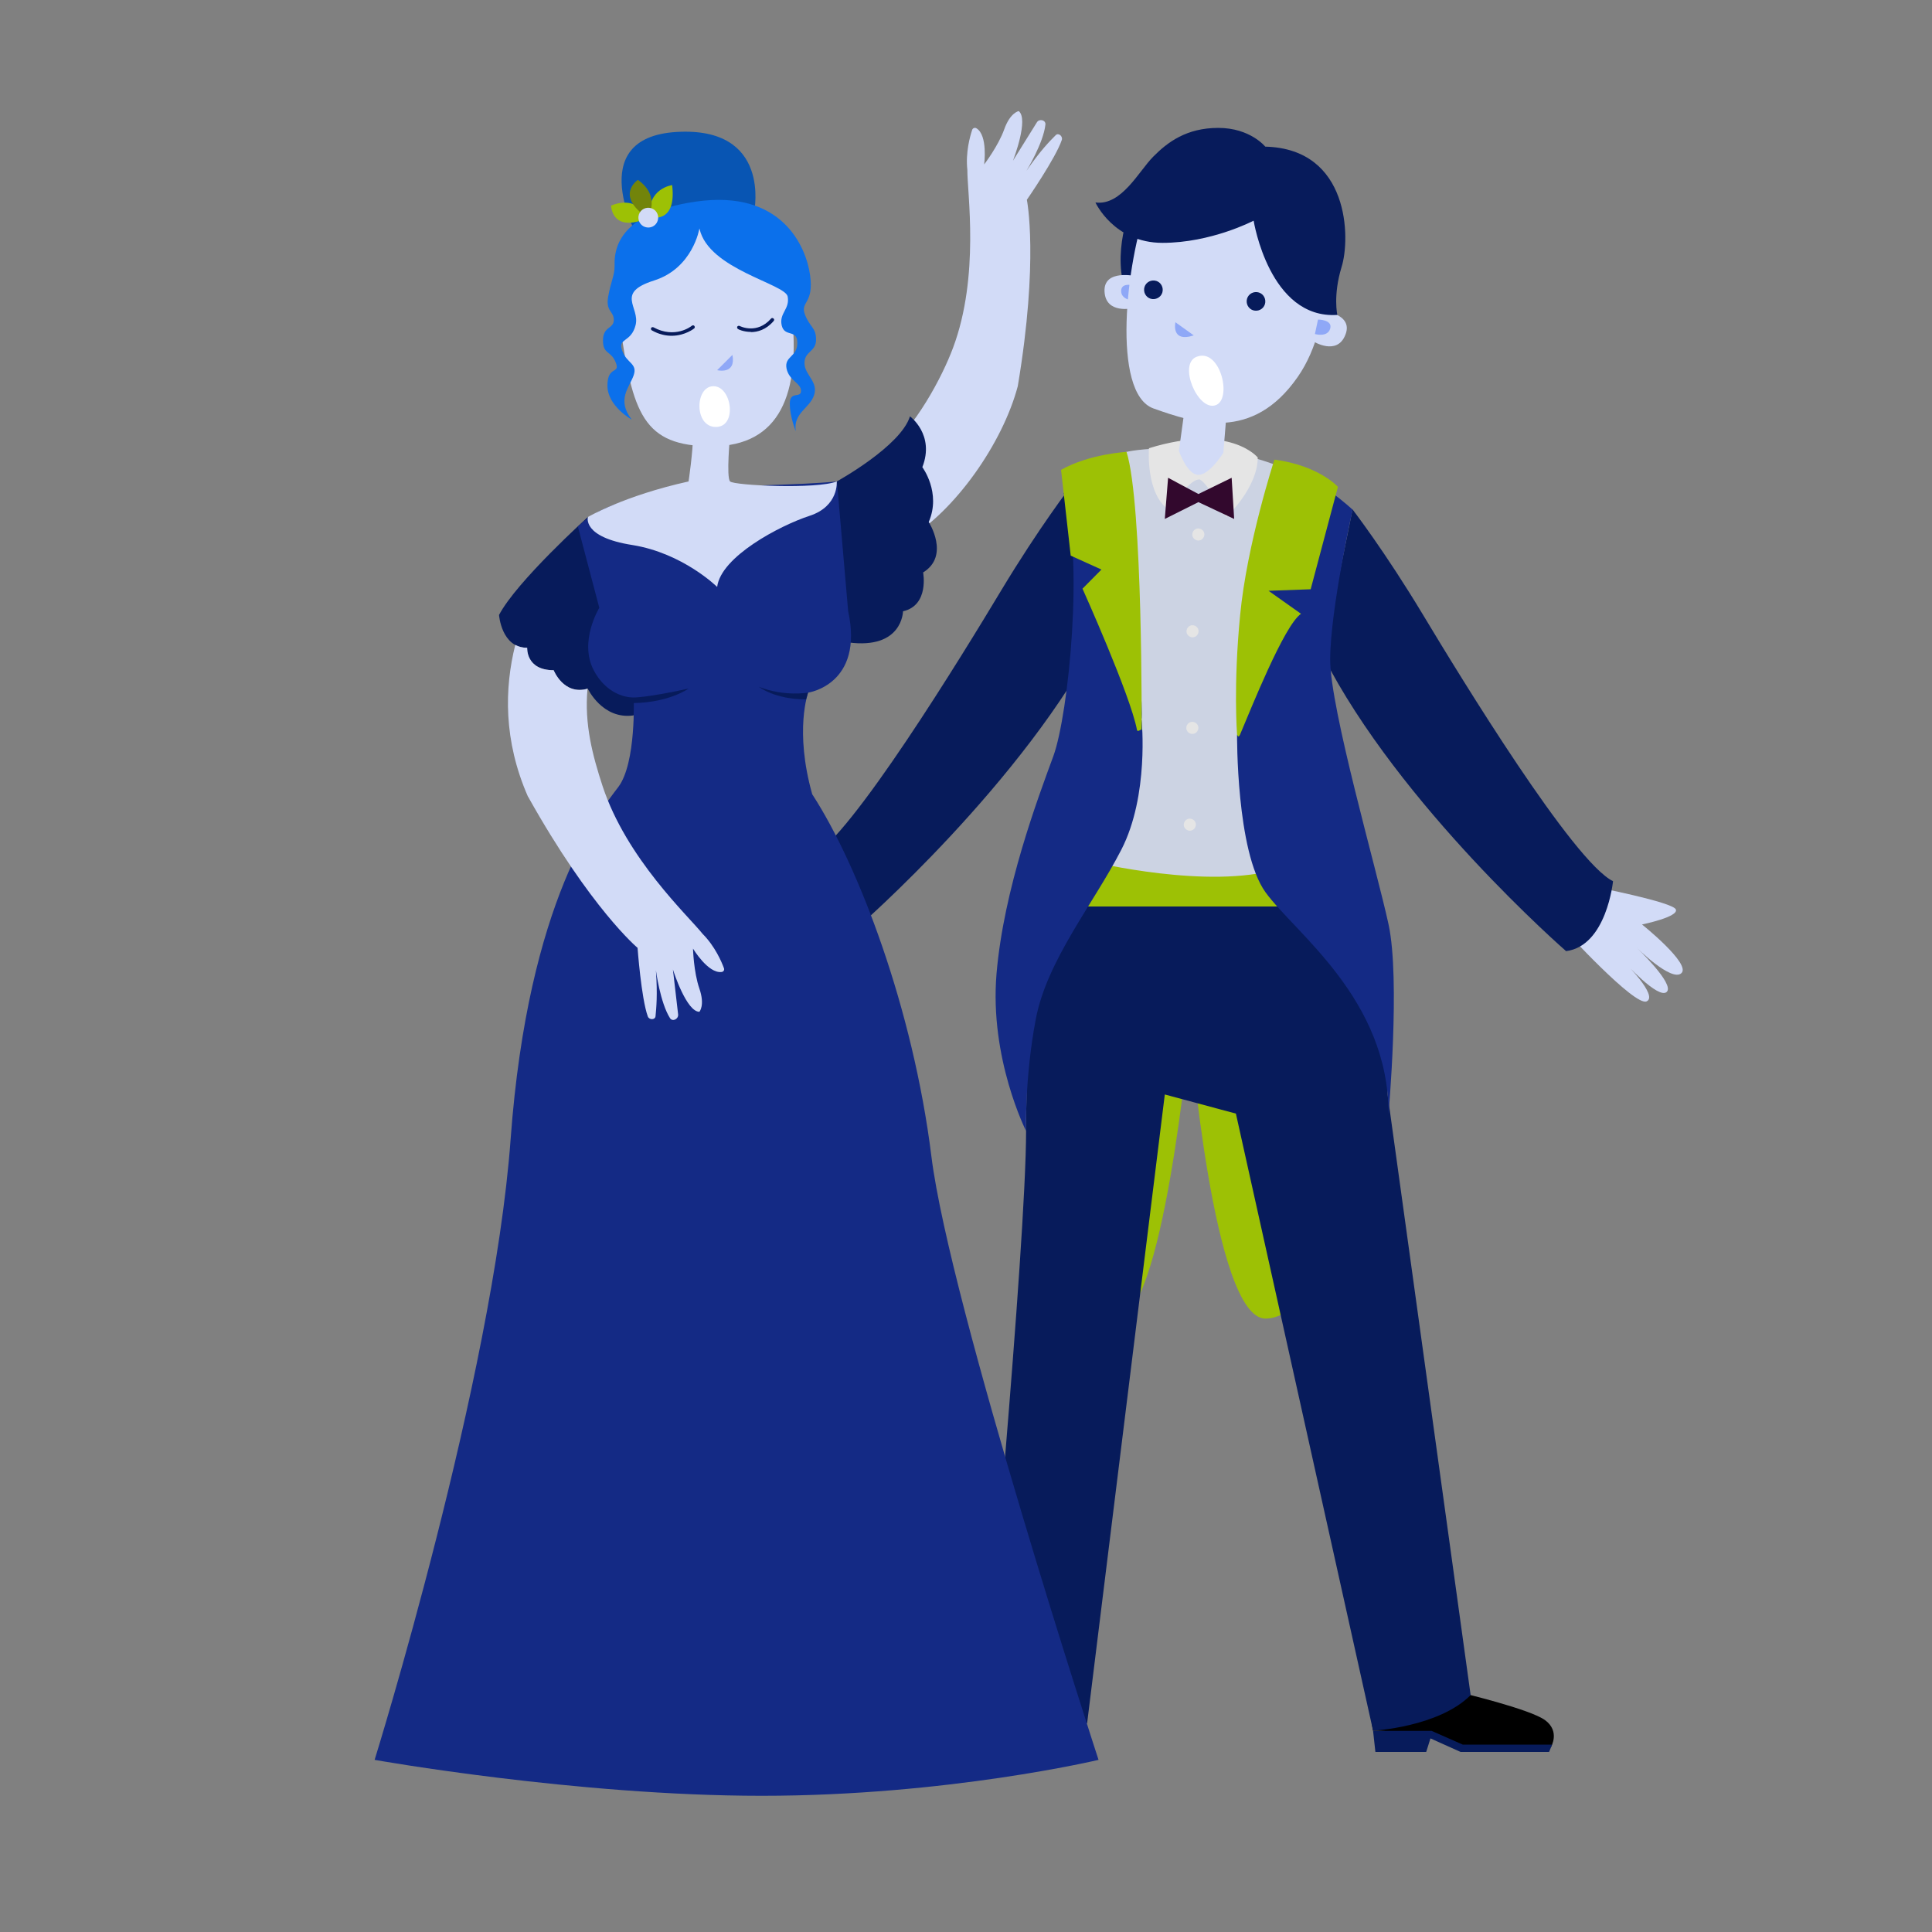 <?xml version="1.0" encoding="UTF-8"?>
<svg xmlns="http://www.w3.org/2000/svg" id="uuid-fe4803b7-d331-4462-a5e1-76010064beae" data-name="uuid-a8d58360-db41-4407-bbad-65f084223f1f" viewBox="0 0 100 100">
  <rect x="0" y="0" width="100" height="100" fill="#808080" stroke="none"/>
  <defs>
    <style>
      .uuid-edd09b38-e0a1-49b0-a8b6-ebaaa88bea13 {
        fill: #8fa8f7;
      }

      .uuid-fd0000f0-efff-4351-aca1-140d85d7d818 {
        fill: #0b70eb;
      }

      .uuid-8102624f-0720-46e2-a160-ace308d3dc2f {
        fill: #e5e5e5;
      }

      .uuid-1657fb4c-c9ef-4747-8290-431532ecd731 {
        fill: #32082d;
      }

      .uuid-fb39d7d7-a674-4508-9f15-072180d7478a {
        fill: #ccd3e3;
      }

      .uuid-08168115-72ef-408b-8b93-2aff30746ba5 {
        fill: #fec09b;
      }

      .uuid-2a5aa2c1-a34a-4d1f-8381-e671c53021c7 {
        fill: #fff;
      }

      .uuid-59063af9-b37c-4ca7-8ac7-0eca9982f63e {
        fill: #071b5b;
      }

      .uuid-cd356f4a-c85d-486a-bdec-5739bf2862a2 {
        fill: #9dc105;
      }

      .uuid-bffd347f-0724-4bb6-8e9c-6320b814ab1b {
        fill: #2d2d2d;
      }

      .uuid-f505494c-818d-44e1-8fa4-156112b7b9cd {
        fill: #d2dbf7;
      }

      .uuid-d26634f3-3718-4caf-9711-ebf9b4eaf67d {
        fill: #72840b;
      }

      .uuid-143b5cc3-f969-4307-8191-040cba4f3937 {
        fill: #0855b3;
      }

      .uuid-c0c5e61f-ebe9-4441-a4d3-a4fbc6de9024 {
        fill: #0d0105;
      }

      .uuid-0cab8b28-3a2b-41f2-ba00-a2494ed6593f {
        fill: #142a85;
      }
    </style>
  </defs>
  <g>
    <path class="uuid-cd356f4a-c85d-486a-bdec-5739bf2862a2" d="M53.11,58.53s2.11,9.36,4.6,9.72c2.48.36,3.88-14.96,3.88-14.96,0,0,1.19,14.96,3.91,14.96s6.82-7.53,6.37-10.61c-.45-3.08-10.59-8.76-10.59-8.76l-8.16,9.65Z"></path>
    <g>
      <path class="uuid-c0c5e61f-ebe9-4441-a4d3-a4fbc6de9024" d="M56.17,88.15s.18.62,0,1.43c0,0-2.65.05-3.47.29-.82.24-.72.55-2.23.65-1.51.1-3.51-.1-3.51-.1,0,0-.48-.8.3-1.38s4.38-1.43,4.38-1.43l.18-.44,4.25.18.1.8Z"></path>
      <polygon class="uuid-bffd347f-0724-4bb6-8e9c-6320b814ab1b" points="56.17 89.59 56.05 90.68 53.42 90.68 53.2 89.98 51.64 90.68 47.06 90.68 46.9 90.3 51.53 90.3 53.14 89.59 56.17 89.59"></polygon>
    </g>
    <g>
      <path d="M71.07,88.15s-.18.62,0,1.43c0,0,2.65.05,3.47.29.82.24.72.55,2.23.65,1.51.1,3.51-.1,3.51-.1,0,0,.48-.8-.3-1.38s-4.38-1.43-4.38-1.43l-.18-.44-4.25.18-.1.8Z"></path>
      <polygon class="uuid-59063af9-b37c-4ca7-8ac7-0eca9982f63e" points="71.07 89.59 71.19 90.68 73.82 90.68 74.04 89.98 75.6 90.68 80.18 90.68 80.34 90.3 75.71 90.3 74.1 89.59 71.07 89.59"></polygon>
    </g>
    <path class="uuid-fb39d7d7-a674-4508-9f15-072180d7478a" d="M62.25,23.25s2.58.1,4.92,1.33c0,0-3.4,7.53-2.73,12.22.66,4.69,1.9,8.42,1.9,8.42,0,0-4.42,1.13-10.08-.47,0,0,2.18-3.92,2.18-8.5s-.66-12.7-.66-12.7c0,0,.86-.5,4.46-.3Z"></path>
    <path class="uuid-cd356f4a-c85d-486a-bdec-5739bf2862a2" d="M56.55,44.61s6.05,1.46,9.61.36l1.68,2.98s-7.78,3.09-12.5-.36l1.21-2.98Z"></path>
    <path class="uuid-08168115-72ef-408b-8b93-2aff30746ba5" d="M44.53,46.83s-3.68,4.03-4.29,3.74c-.62-.29,1.17-2.05,1.17-2.05,0,0-1.78,1.97-2.21,1.56-.43-.41,1.58-2.31,1.58-2.31,0,0-1.83,1.82-2.34,1.34s2.04-2.52,2.04-2.52c0,0-1.92-.39-1.75-.78.17-.38,4.18-1.16,4.18-1.16l1.63,2.17Z"></path>
    <path class="uuid-59063af9-b37c-4ca7-8ac7-0eca9982f63e" d="M55.47,25.11s-1.67,2.16-3.66,5.47c-1.99,3.31-7.78,12.78-9.83,13.78,0,0,.33,3.35,2.43,3.62,0,0,8.63-7.51,12.59-15.3l-1.54-7.57Z"></path>
    <path class="uuid-f505494c-818d-44e1-8fa4-156112b7b9cd" d="M80.94,48.09s3.68,4.03,4.29,3.74c.62-.29-1.17-2.05-1.17-2.05,0,0,1.78,1.97,2.21,1.56.43-.41-1.58-2.31-1.58-2.31,0,0,1.83,1.82,2.34,1.34.51-.48-2.04-2.52-2.04-2.52,0,0,1.92-.39,1.75-.78-.17-.38-4.18-1.16-4.18-1.16l-1.63,2.17Z"></path>
    <path class="uuid-59063af9-b37c-4ca7-8ac7-0eca9982f63e" d="M70,26.36s1.67,2.16,3.66,5.47c1.99,3.31,7.78,12.78,9.83,13.78,0,0-.33,3.35-2.43,3.62,0,0-8.63-7.51-12.59-15.3l1.54-7.57Z"></path>
    <path class="uuid-59063af9-b37c-4ca7-8ac7-0eca9982f63e" d="M53.9,46.92s-.79,5.71-.79,11.61-2.17,29.26-2.17,29.26c0,0,1.5,1.82,5.33,1.4l4.02-32.54,3.68.99,7.1,31.94s3.39-.18,5.05-1.84l-4.3-31.1s.06-4.91-3.74-9.72h-14.19Z"></path>
    <path class="uuid-0cab8b28-3a2b-41f2-ba00-a2494ed6593f" d="M59.09,37.27s.4,3.89-1.05,6.71c-1.45,2.82-3.85,5.71-4.43,8.78-.58,3.06-.5,5.78-.5,5.78,0,0-1.9-3.75-1.53-8.14.37-4.39,2.15-9.11,2.94-11.26.79-2.15,1.61-10.36.53-13.61,0,0,1.25-1.24,2.98-1.73,0,0,1.23,12.44,1.05,13.47Z"></path>
    <path class="uuid-0cab8b28-3a2b-41f2-ba00-a2494ed6593f" d="M64.03,38.02s-.05,6.05,1.47,8.16c1.52,2.11,6.37,5.51,6.37,11.47,0,0,.62-6.96,0-9.81-.62-2.86-3.02-11.14-3.02-13.7s1.16-7.76,1.16-7.76c0,0-1.78-1.68-3.6-2.22,0,0-2.37,6.87-2.37,13.87Z"></path>
    <path class="uuid-8102624f-0720-46e2-a160-ace308d3dc2f" d="M62.05,24.81c.35,0,1.43,1.95,1.43,1.95,0,0,1.62-1.51,1.62-3.08,0,0-1.43-1.78-5.63-.48,0,0-.19,2.4,1.06,3.21,0,0,.97-1.59,1.53-1.59Z"></path>
    <path class="uuid-59063af9-b37c-4ca7-8ac7-0eca9982f63e" d="M58.58,10.6s-1.13,2.55-.23,4.72l1.36-3.69-1.13-1.04Z"></path>
    <g>
      <path class="uuid-f505494c-818d-44e1-8fa4-156112b7b9cd" d="M58.82,14.3s-1.71-.4-1.65.79c.06,1.19,1.47.86,1.47.86l.18-1.65Z"></path>
      <path class="uuid-edd09b38-e0a1-49b0-a8b6-ebaaa88bea13" d="M58.77,14.8l-.08.76s-.67-.02-.66-.51c.01-.49.75-.25.75-.25Z"></path>
    </g>
    <path class="uuid-f505494c-818d-44e1-8fa4-156112b7b9cd" d="M64.57,8.59c-2.63-.74-4.06-.95-5.17,1.98-1.11,2.93-1.89,9.78.3,10.57,2.19.78,5.13,1.74,7.47-1.63,2.01-2.88,1.68-7.83.77-8.98-.91-1.15-3.37-1.94-3.37-1.94Z"></path>
    <g>
      <path class="uuid-f505494c-818d-44e1-8fa4-156112b7b9cd" d="M68.33,16.05s1.75.16,1.31,1.27c-.43,1.12-1.66.35-1.66.35l.35-1.62Z"></path>
      <path class="uuid-edd09b38-e0a1-49b0-a8b6-ebaaa88bea13" d="M68.22,16.54l-.16.75s.65.19.79-.28c.14-.47-.63-.47-.63-.47Z"></path>
    </g>
    <g>
      <path class="uuid-59063af9-b37c-4ca7-8ac7-0eca9982f63e" d="M59.85,14.54c-.26-.08-.53.06-.61.31-.08.26.06.53.31.61s.53-.06.61-.31c.08-.26-.06-.53-.31-.61Z"></path>
      <path class="uuid-59063af9-b37c-4ca7-8ac7-0eca9982f63e" d="M65.16,15.14c-.26-.08-.53.06-.61.31-.08.26.06.53.31.61.26.08.53-.06.61-.31.08-.26-.06-.53-.31-.61Z"></path>
      <path class="uuid-edd09b38-e0a1-49b0-a8b6-ebaaa88bea13" d="M61.79,17.36l-.95-.68s-.25,1.07.95.68Z"></path>
    </g>
    <path class="uuid-2a5aa2c1-a34a-4d1f-8381-e671c53021c7" d="M61.93,18.47c1.24-.5,1.88,2.24.97,2.51-.91.28-1.93-2.13-.97-2.51Z"></path>
    <path class="uuid-59063af9-b37c-4ca7-8ac7-0eca9982f63e" d="M64.89,11.43s.81,5.1,4.33,4.87c0,0-.23-1.01.22-2.48.46-1.46.43-6.12-3.95-6.23,0,0-.78-.97-2.43-.97s-2.63.74-3.37,1.49c-.74.74-1.64,2.55-2.99,2.37,0,0,.95,2.09,3.47,2.09s4.7-1.14,4.7-1.14Z"></path>
    <path class="uuid-f505494c-818d-44e1-8fa4-156112b7b9cd" d="M61.31,21.23l-.29,2.11s.43,1.24,1.01,1.24,1.29-1.14,1.29-1.14l.15-1.84-2.18-.37Z"></path>
    <polygon class="uuid-1657fb4c-c9ef-4747-8290-431532ecd731" points="60.46 24.73 62.03 25.57 63.75 24.73 63.88 26.86 62.03 25.99 60.29 26.86 60.46 24.73"></polygon>
    <path class="uuid-cd356f4a-c85d-486a-bdec-5739bf2862a2" d="M65.96,23.8s-1.42,4.36-1.77,8.03c-.36,3.67-.16,6.18-.16,6.18,0,0,.06.24.16,0,.54-1.27,2.27-5.64,3.15-6.24l-1.68-1.19,2.18-.08,1.41-5.3s-.97-1.1-3.28-1.41Z"></path>
    <path class="uuid-cd356f4a-c85d-486a-bdec-5739bf2862a2" d="M59.09,37.79s.07-11.69-.78-14.4c0,0-1.92.1-3.39.93l.5,4.44,1.59.72-.98.99s2.48,5.51,2.82,7.31c.03.16.26-.1.25,0Z"></path>
    <path class="uuid-8102624f-0720-46e2-a160-ace308d3dc2f" d="M62.09,27.36c-.17-.04-.33.07-.37.24-.04.17.07.33.24.37.17.04.33-.07.37-.24.04-.17-.07-.33-.24-.37Z"></path>
    <path class="uuid-8102624f-0720-46e2-a160-ace308d3dc2f" d="M61.79,32.37c-.17-.04-.33.07-.37.24-.04.17.07.33.24.37.17.04.33-.07.37-.24.04-.17-.07-.33-.24-.37Z"></path>
    <path class="uuid-8102624f-0720-46e2-a160-ace308d3dc2f" d="M61.78,37.37c-.17-.04-.33.07-.37.24-.04.17.07.33.24.37s.33-.07.37-.24c.04-.17-.07-.33-.24-.37Z"></path>
    <path class="uuid-8102624f-0720-46e2-a160-ace308d3dc2f" d="M61.65,42.38c-.17-.04-.33.07-.37.24-.04.17.07.33.24.37.17.04.33-.07.37-.24.04-.17-.07-.33-.24-.37Z"></path>
  </g>
  <g>
    <path class="uuid-f505494c-818d-44e1-8fa4-156112b7b9cd" d="M45.68,23.52c1.73-1.42,3.09-4.02,3.65-5.52,1.39-3.72.73-8.03.74-9.21-.1-.9.14-1.74.25-2.07.03-.09.14-.13.22-.08.6.36.4,1.87.4,1.87,0,0,.73-.95,1.04-1.82s.75-.94.75-.94c.52.42-.25,2.44-.3,2.57l1.24-1.99c.12-.2.47-.12.44.12-.1.95-.98,2.39-.98,2.39.73-1.06,1.21-1.54,1.51-1.84.14-.15.38.05.32.24-.32.95-1.81,3.1-1.81,3.1,0,0,.63,3.09-.47,9.65-.78,2.94-3.24,6.46-5.72,7.92-.18-.89-1.23-4.27-1.28-4.39Z"></path>
    <path class="uuid-59063af9-b37c-4ca7-8ac7-0eca9982f63e" d="M43.31,24.92s3.31-1.82,3.79-3.37c0,0,1.3.95.64,2.63,0,0,.99,1.32.33,2.84,0,0,1.12,1.74-.29,2.61,0,0,.33,1.7-1.04,2.01,0,0-.02,1.99-2.84,1.61,0,0-.6-7.08-.6-8.32Z"></path>
    <path class="uuid-59063af9-b37c-4ca7-8ac7-0eca9982f63e" d="M30.43,26.76s-3.69,3.33-4.6,5.07c0,0,.12,1.7,1.45,1.7,0,0-.08,1.16,1.37,1.16,0,0,.52,1.32,1.77.95,0,0,.76,1.62,2.37,1.39,0,0,.87-2.8,0-6.07-.87-3.27-2.36-4.2-2.36-4.2Z"></path>
    <path class="uuid-0cab8b28-3a2b-41f2-ba00-a2494ed6593f" d="M29.91,27.25l1.11,4.21s-1.07,1.74-.29,3.23c.79,1.49,2.07,1.41,2.07,1.41,0,0,.14,3.4-.8,4.64-.94,1.24-4.66,5.8-5.57,18.22-.91,12.42-7.04,32.13-7.04,32.13,0,0,10.43,1.86,20.04,1.86s17.43-1.86,17.43-1.86c0,0-7.7-23.58-8.65-31.23-.95-7.65-3.77-15.06-6.17-18.75-.93-3.31-.21-5.26-.21-5.26,0,0,2.9-.41,2.07-4.22l-.58-6.71c-4.2.41-10.92-.15-13.4,2.33Z"></path>
    <path class="uuid-143b5cc3-f969-4307-8191-040cba4f3937" d="M39.04,10.92s.89-4.38-4.02-4.09c-4.91.29-1.98,5.52-1.98,5.52l6-1.43Z"></path>
    <path class="uuid-f505494c-818d-44e1-8fa4-156112b7b9cd" d="M36.1,11.01c-1.83.32-4.68,1.04-4.02,5.71.66,4.68,1.2,6.38,4.76,6.38s4.6-2.77,4.14-6.91c-.46-4.14-2.07-5.67-4.89-5.18Z"></path>
    <path class="uuid-edd09b38-e0a1-49b0-a8b6-ebaaa88bea13" d="M37.91,18.37l-.79.79s.99.25.79-.79Z"></path>
    <path class="uuid-59063af9-b37c-4ca7-8ac7-0eca9982f63e" d="M34.77,17.38c-.31,0-.66-.07-1.03-.28-.04-.02-.06-.08-.04-.12.02-.04.08-.06.12-.04,1.12.61,1.96-.05,1.99-.08.04-.03.1-.03.13.01.03.04.03.1-.01.13,0,0-.47.38-1.17.38Z"></path>
    <path class="uuid-59063af9-b37c-4ca7-8ac7-0eca9982f63e" d="M38.87,17.18c-.39,0-.67-.14-.67-.15-.04-.02-.06-.08-.04-.12.02-.04.08-.06.12-.04.04.02.9.45,1.63-.38.03-.04.09-.04.13,0,.04.03.04.09,0,.13-.39.45-.83.57-1.18.57Z"></path>
    <path class="uuid-2a5aa2c1-a34a-4d1f-8381-e671c53021c7" d="M36.93,19.99c-.97,0-1.01,2.11.12,2.11s.83-2.11-.12-2.11Z"></path>
    <path class="uuid-fd0000f0-efff-4351-aca1-140d85d7d818" d="M36.2,11.83s-.33,2.05-2.35,2.69-.72,1.37-.95,2.3c-.23.93-.94.66-.7,1.32.23.67.81.66.6,1.28-.21.62-.91,1.26-.1,2.3,0,0-1.26-.7-1.26-1.76s.68-.57.43-1.2-.66-.4-.66-1.14.56-.59.56-1.06-.43-.43-.29-1.21c.14-.79.33-1.08.33-1.57s-.17-2.73,4.24-3.35c4.41-.62,5.67,2.32,5.88,3.81.21,1.49-.52,1.36-.27,2.03.25.67.58.67.58,1.31s-.6.59-.6,1.21.72.95.5,1.65-1.1.93-.95,1.88c0,0-.31-.75-.31-1.43s.58-.25.58-.66-.62-.52-.75-1.16c-.12-.64.56-.58.56-1.32s-.66-.27-.81-.91c-.14-.64.43-.83.31-1.49-.12-.66-4.09-1.41-4.56-3.5Z"></path>
    <path class="uuid-cd356f4a-c85d-486a-bdec-5739bf2862a2" d="M33.56,11.27s-.54-1.19-1.93-.63c0,0,.02,1.47,1.93.63Z"></path>
    <path class="uuid-cd356f4a-c85d-486a-bdec-5739bf2862a2" d="M34.79,9.58s-1.3.17-1.16,1.66c0,0,1.41.41,1.16-1.66Z"></path>
    <path class="uuid-d26634f3-3718-4caf-9711-ebf9b4eaf67d" d="M33.52,11.27s.72-1.09-.5-1.96c0,0-1.23.8.5,1.96Z"></path>
    <path class="uuid-f505494c-818d-44e1-8fa4-156112b7b9cd" d="M33.72,10.78c.27.09.41.38.32.65-.09.27-.38.41-.65.32-.27-.09-.41-.38-.32-.65.09-.27.38-.41.65-.32Z"></path>
    <path class="uuid-f505494c-818d-44e1-8fa4-156112b7b9cd" d="M37.79,22.52s-.21,2.19,0,2.4c.21.21,4.49.41,5.52,0,0,0,.12,1.28-1.41,1.78s-4.59,2.11-4.78,3.68c0,0-1.77-1.75-4.39-2.17-2.62-.41-2.3-1.45-2.3-1.45,0,0,1.86-1.1,5.21-1.84,0,0,.23-1.53.23-2.4h1.91Z"></path>
    <path class="uuid-59063af9-b37c-4ca7-8ac7-0eca9982f63e" d="M32.79,36.1s.61.03,2.85-.46c0,0-.99.72-2.84.75v-.29Z"></path>
    <path class="uuid-59063af9-b37c-4ca7-8ac7-0eca9982f63e" d="M41.82,35.85s-1.21.22-2.54-.3c0,0,.81.65,2.44.65l.1-.35Z"></path>
    <path class="uuid-f505494c-818d-44e1-8fa4-156112b7b9cd" d="M27.33,41.23c3.25,5.81,5.67,7.83,5.67,7.83,0,0,.19,2.61.53,3.55.07.19.38.19.4-.01.04-.43.11-1.1.02-2.38,0,0,.22,1.68.73,2.48.13.2.44.05.42-.19l-.27-2.33c.04.13.71,2.19,1.37,2.19,0,0,.3-.33,0-1.2-.3-.87-.33-2.07-.33-2.07,0,0,.78,1.3,1.48,1.21.1-.01.16-.11.12-.2-.12-.33-.47-1.14-1.1-1.77-.74-.93-3.94-3.89-5.18-7.65-.52-1.59-.95-3.21-.78-5.04-1.24.35-1.75-.96-1.75-.96-1.45,0-1.37-1.16-1.37-1.16-.25,0-.45-.06-.62-.15-.56,2.24-.62,4.95.66,7.86Z"></path>
  </g>
</svg>
